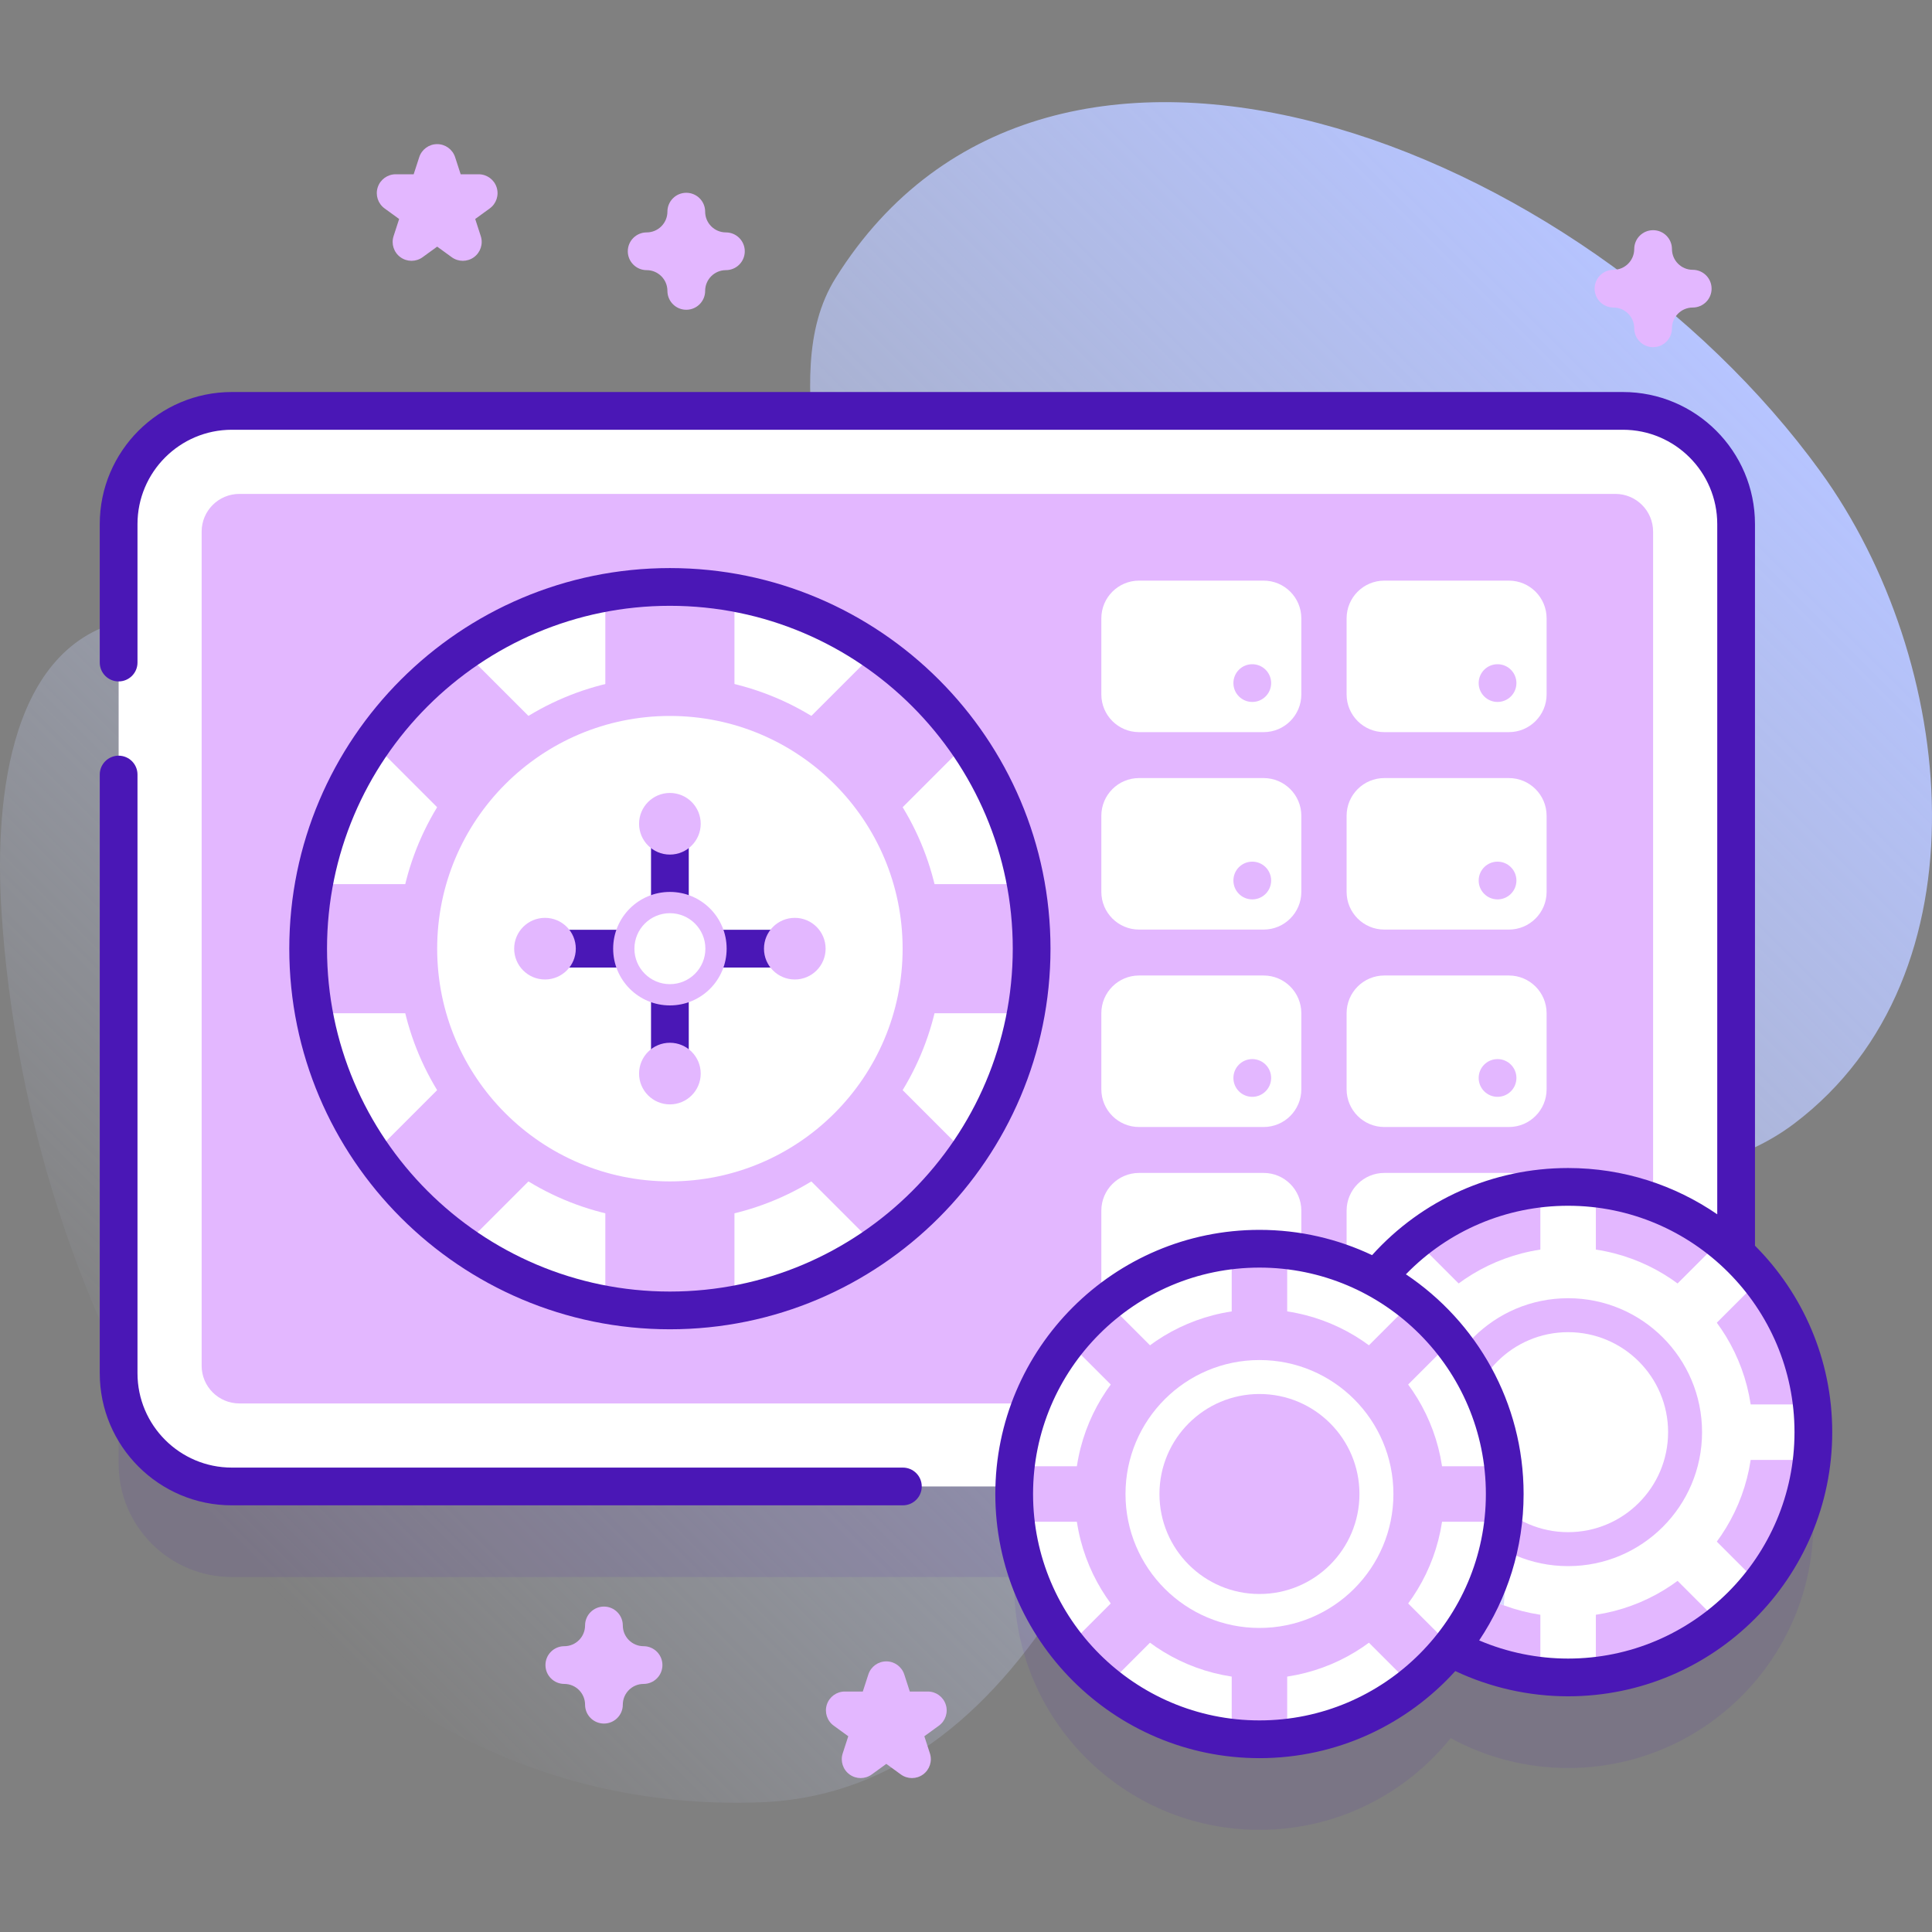 <svg width="200" height="200" viewBox="0 0 200 200" fill="none" xmlns="http://www.w3.org/2000/svg">
<rect x="0" y="0" width="200" height="200" fill="#808080" stroke="none"/>
<path d="M188.459 48.827C163.75 14.745 108.653 -6.575 86.521 28.749C79.755 39.548 88.967 55.375 81.58 65.711C63.759 90.647 35.519 60.725 13.908 64.052C0.965 66.044 -0.554 82.755 0.138 94.1C2.798 137.727 29.945 188.331 78.686 186.576C93.247 186.052 103.41 176.3 110.671 164.342C119.241 150.227 128.894 134.377 144.067 126.813C157.004 120.363 174.214 125.03 185.742 116.309C206.002 100.982 202.594 68.325 188.459 48.827Z" fill="url(#paint0_linear_38_6103)"/>
<path opacity="0.1" d="M179.722 139.144V63.629C179.722 57.167 174.465 51.91 168.003 51.91H23.999C17.537 51.91 12.28 57.167 12.28 63.629V151.534C12.28 157.996 17.537 163.253 23.999 163.253H105.008C105 163.513 104.988 163.772 104.988 164.034C104.988 178.057 116.356 189.425 130.379 189.425C138.384 189.425 145.519 185.716 150.173 179.929C153.783 181.902 157.925 183.024 162.329 183.024C176.352 183.024 187.72 171.656 187.72 157.633C187.72 150.343 184.643 143.775 179.722 139.144Z" fill="#4A17B6"/>
<path d="M23.999 153.878C17.537 153.878 12.28 148.621 12.28 142.159V54.254C12.28 47.792 17.537 42.535 23.999 42.535H168.003C174.465 42.535 179.722 47.792 179.722 54.254V142.159C179.722 148.621 174.465 153.878 168.003 153.878H23.999Z" fill="white"/>
<path d="M167.222 145.284H24.78C22.623 145.284 20.874 143.536 20.874 141.378V55.035C20.874 52.878 22.623 51.129 24.78 51.129H167.222C169.379 51.129 171.128 52.878 171.128 55.035V141.378C171.128 143.536 169.379 145.284 167.222 145.284Z" fill="#E3B7FF"/>
<path d="M130.807 75.791H117.916C115.759 75.791 114.01 74.042 114.01 71.885V64.013C114.01 61.855 115.759 60.106 117.916 60.106H130.807C132.964 60.106 134.713 61.855 134.713 64.013V71.885C134.713 74.042 132.964 75.791 130.807 75.791Z" fill="white"/>
<path d="M156.197 75.791H143.307C141.149 75.791 139.4 74.042 139.4 71.885V64.013C139.4 61.855 141.149 60.106 143.307 60.106H156.197C158.355 60.106 160.104 61.855 160.104 64.013V71.885C160.104 74.042 158.354 75.791 156.197 75.791Z" fill="white"/>
<path d="M129.635 72.666C130.713 72.666 131.588 71.792 131.588 70.713C131.588 69.634 130.713 68.76 129.635 68.76C128.556 68.76 127.682 69.634 127.682 70.713C127.682 71.792 128.556 72.666 129.635 72.666Z" fill="#E3B7FF"/>
<path d="M155.025 72.666C156.104 72.666 156.979 71.792 156.979 70.713C156.979 69.634 156.104 68.76 155.025 68.76C153.947 68.76 153.072 69.634 153.072 70.713C153.072 71.792 153.947 72.666 155.025 72.666Z" fill="#E3B7FF"/>
<path d="M130.807 96.23H117.916C115.759 96.23 114.01 94.481 114.01 92.323V84.451C114.01 82.294 115.759 80.545 117.916 80.545H130.807C132.964 80.545 134.713 82.294 134.713 84.451V92.323C134.713 94.481 132.964 96.23 130.807 96.23Z" fill="white"/>
<path d="M156.197 96.23H143.307C141.149 96.23 139.4 94.481 139.4 92.323V84.451C139.4 82.294 141.149 80.545 143.307 80.545H156.197C158.355 80.545 160.104 82.294 160.104 84.451V92.323C160.104 94.481 158.354 96.23 156.197 96.23Z" fill="white"/>
<path d="M129.635 93.105C130.713 93.105 131.588 92.23 131.588 91.152C131.588 90.073 130.713 89.198 129.635 89.198C128.556 89.198 127.682 90.073 127.682 91.152C127.682 92.23 128.556 93.105 129.635 93.105Z" fill="#E3B7FF"/>
<path d="M155.025 93.105C156.104 93.105 156.979 92.23 156.979 91.152C156.979 90.073 156.104 89.198 155.025 89.198C153.947 89.198 153.072 90.073 153.072 91.152C153.072 92.23 153.947 93.105 155.025 93.105Z" fill="#E3B7FF"/>
<path d="M130.807 116.668H117.916C115.759 116.668 114.01 114.919 114.01 112.762V104.889C114.01 102.732 115.759 100.983 117.916 100.983H130.807C132.964 100.983 134.713 102.732 134.713 104.889V112.762C134.713 114.919 132.964 116.668 130.807 116.668Z" fill="white"/>
<path d="M156.197 116.668H143.307C141.149 116.668 139.4 114.919 139.4 112.762V104.889C139.4 102.732 141.149 100.983 143.307 100.983H156.197C158.355 100.983 160.104 102.732 160.104 104.889V112.762C160.104 114.919 158.354 116.668 156.197 116.668Z" fill="white"/>
<path d="M129.635 113.543C130.713 113.543 131.588 112.669 131.588 111.59C131.588 110.511 130.713 109.637 129.635 109.637C128.556 109.637 127.682 110.511 127.682 111.59C127.682 112.669 128.556 113.543 129.635 113.543Z" fill="#E3B7FF"/>
<path d="M155.025 113.543C156.104 113.543 156.979 112.669 156.979 111.59C156.979 110.511 156.104 109.637 155.025 109.637C153.947 109.637 153.072 110.511 153.072 111.59C153.072 112.669 153.947 113.543 155.025 113.543Z" fill="#E3B7FF"/>
<path d="M130.807 137.106H117.916C115.759 137.106 114.01 135.357 114.01 133.2V125.328C114.01 123.17 115.759 121.421 117.916 121.421H130.807C132.964 121.421 134.713 123.17 134.713 125.328V133.2C134.713 135.357 132.964 137.106 130.807 137.106Z" fill="white"/>
<path d="M156.197 137.106H143.307C141.149 137.106 139.4 135.357 139.4 133.2V125.328C139.4 123.17 141.149 121.421 143.307 121.421H156.197C158.355 121.421 160.104 123.17 160.104 125.328V133.2C160.104 135.357 158.354 137.106 156.197 137.106Z" fill="white"/>
<path d="M129.635 133.981C130.713 133.981 131.588 133.107 131.588 132.028C131.588 130.949 130.713 130.075 129.635 130.075C128.556 130.075 127.682 130.949 127.682 132.028C127.682 133.107 128.556 133.981 129.635 133.981Z" fill="#E3B7FF"/>
<path d="M155.025 133.981C156.104 133.981 156.979 133.107 156.979 132.028C156.979 130.949 156.104 130.075 155.025 130.075C153.947 130.075 153.072 130.949 153.072 132.028C153.072 133.107 153.947 133.981 155.025 133.981Z" fill="#E3B7FF"/>
<path d="M162.329 173.648C176.352 173.648 187.72 162.281 187.72 148.258C187.72 134.235 176.352 122.867 162.329 122.867C148.306 122.867 136.938 134.235 136.938 148.258C136.938 162.281 148.306 173.648 162.329 173.648Z" fill="#E3B7FF"/>
<path d="M182.195 132.454C180.998 130.951 179.636 129.589 178.134 128.392L165.202 141.324V123.033C164.258 122.927 163.301 122.867 162.33 122.867C161.358 122.867 160.401 122.927 159.458 123.033V141.324L146.526 128.392C145.023 129.589 143.661 130.952 142.464 132.454L155.396 145.386H137.105C136.999 146.329 136.939 147.286 136.939 148.257C136.939 149.229 136.999 150.186 137.105 151.129H155.396L142.464 164.061C143.661 165.564 145.024 166.926 146.526 168.123L159.458 155.191V173.482C160.401 173.588 161.358 173.648 162.33 173.648C163.301 173.648 164.259 173.588 165.202 173.482V155.191L178.134 168.123C179.636 166.926 180.998 165.563 182.195 164.061L169.263 151.129H187.554C187.661 150.186 187.72 149.229 187.72 148.257C187.72 147.286 187.661 146.329 187.554 145.386H169.263L182.195 132.454Z" fill="white"/>
<path d="M162.329 167.374C172.886 167.374 181.444 158.815 181.444 148.258C181.444 137.701 172.886 129.143 162.329 129.143C151.771 129.143 143.213 137.701 143.213 148.258C143.213 158.815 151.771 167.374 162.329 167.374Z" fill="white"/>
<path d="M144.051 142.648C143.507 144.423 143.213 146.306 143.213 148.258C143.213 156.476 148.4 163.482 155.678 166.183C155.738 165.475 155.769 164.758 155.769 164.034C155.769 155.048 151.096 147.159 144.051 142.648Z" fill="#D8D8FF"/>
<path d="M162.329 162.125C169.988 162.125 176.196 155.916 176.196 148.258C176.196 140.599 169.988 134.391 162.329 134.391C154.67 134.391 148.462 140.599 148.462 148.258C148.462 155.916 154.67 162.125 162.329 162.125Z" fill="#E3B7FF"/>
<path d="M162.329 158.609C168.046 158.609 172.681 153.975 172.681 148.258C172.681 142.541 168.046 137.906 162.329 137.906C156.612 137.906 151.978 142.541 151.978 148.258C151.978 153.975 156.612 158.609 162.329 158.609Z" fill="white"/>
<path d="M130.379 180.049C144.402 180.049 155.77 168.681 155.77 154.658C155.77 140.635 144.402 129.268 130.379 129.268C116.356 129.268 104.988 140.635 104.988 154.658C104.988 168.681 116.356 180.049 130.379 180.049Z" fill="white"/>
<path d="M150.244 138.854C149.047 137.352 147.684 135.989 146.182 134.793L133.25 147.725V129.434C132.307 129.327 131.35 129.268 130.379 129.268C129.407 129.268 128.45 129.327 127.507 129.434V147.725L114.575 134.793C113.072 135.989 111.71 137.352 110.513 138.854L123.445 151.786H105.154C105.048 152.729 104.988 153.686 104.988 154.658C104.988 155.629 105.048 156.587 105.154 157.53H123.445L110.513 170.462C111.71 171.964 113.073 173.327 114.575 174.523L127.507 161.591V179.882C128.45 179.988 129.407 180.048 130.379 180.048C131.35 180.048 132.307 179.988 133.25 179.882V161.591L146.182 174.523C147.685 173.326 149.047 171.964 150.244 170.462L137.312 157.53H155.603C155.709 156.587 155.769 155.629 155.769 154.658C155.769 153.686 155.709 152.729 155.603 151.786H137.312L150.244 138.854Z" fill="#E3B7FF"/>
<path d="M130.379 173.774C140.937 173.774 149.495 165.216 149.495 154.659C149.495 144.101 140.937 135.543 130.379 135.543C119.822 135.543 111.264 144.101 111.264 154.659C111.264 165.216 119.822 173.774 130.379 173.774Z" fill="#E3B7FF"/>
<path d="M130.379 168.525C138.038 168.525 144.246 162.317 144.246 154.658C144.246 147 138.038 140.791 130.379 140.791C122.72 140.791 116.512 147 116.512 154.658C116.512 162.317 122.72 168.525 130.379 168.525Z" fill="white"/>
<path d="M130.379 165.01C136.096 165.01 140.73 160.375 140.73 154.658C140.73 148.941 136.096 144.307 130.379 144.307C124.662 144.307 120.027 148.941 120.027 154.658C120.027 160.375 124.662 165.01 130.379 165.01Z" fill="#E3B7FF"/>
<path d="M69.347 135.654C90.029 135.654 106.794 118.888 106.794 98.207C106.794 77.525 90.029 60.76 69.347 60.76C48.666 60.76 31.9 77.525 31.9 98.207C31.9 118.888 48.666 135.654 69.347 135.654Z" fill="white"/>
<path d="M100.128 76.878C97.568 73.191 94.363 69.986 90.677 67.427L76.031 82.073V61.355C73.862 60.965 71.629 60.76 69.348 60.76C67.066 60.76 64.833 60.965 62.664 61.355V82.072L48.019 67.427C44.332 69.986 41.127 73.191 38.568 76.878L53.213 91.523H32.496C32.105 93.692 31.9 95.925 31.9 98.207C31.9 100.488 32.105 102.721 32.496 104.89H53.213L38.567 119.536C41.127 123.223 44.332 126.427 48.018 128.987L62.664 114.341V135.058C64.833 135.449 67.066 135.654 69.347 135.654C71.629 135.654 73.862 135.449 76.031 135.058V114.341L90.676 128.987C94.363 126.427 97.568 123.222 100.127 119.536L85.482 104.89H106.199C106.589 102.721 106.794 100.488 106.794 98.207C106.794 95.925 106.589 93.692 106.199 91.523H85.482L100.128 76.878Z" fill="#E3B7FF"/>
<path d="M93.465 151.925H23.999C18.614 151.925 14.233 147.544 14.233 142.159V80.182C14.233 79.103 13.359 78.228 12.28 78.228C11.202 78.228 10.327 79.103 10.327 80.182V142.159C10.327 149.698 16.46 155.831 23.999 155.831H93.465C94.544 155.831 95.419 154.957 95.419 153.878C95.419 152.799 94.544 151.925 93.465 151.925Z" fill="#4A17B6"/>
<path d="M181.675 128.953V54.254C181.675 46.715 175.542 40.582 168.003 40.582H23.999C16.46 40.582 10.327 46.715 10.327 54.254V68.587C10.327 69.666 11.202 70.54 12.28 70.54C13.359 70.54 14.233 69.666 14.233 68.587V54.254C14.233 48.869 18.614 44.488 23.999 44.488H168.003C173.388 44.488 177.769 48.869 177.769 54.254V125.705C173.372 122.686 168.054 120.913 162.328 120.913C154.53 120.913 147.221 124.181 142.038 129.932C138.499 128.256 134.547 127.315 130.379 127.315C115.302 127.315 103.035 139.582 103.035 154.659C103.035 169.736 115.302 182.003 130.379 182.003C138.412 182.003 145.645 178.52 150.652 172.988C154.284 174.7 158.288 175.601 162.328 175.601C177.406 175.601 189.672 163.334 189.672 148.257C189.672 140.729 186.614 133.903 181.675 128.953ZM130.379 178.096C117.456 178.096 106.942 167.582 106.942 154.659C106.942 141.736 117.456 131.221 130.379 131.221C143.303 131.221 153.817 141.736 153.817 154.659C153.817 167.582 143.303 178.096 130.379 178.096ZM162.328 171.695C159.16 171.695 156.018 171.049 153.124 169.816C156.026 165.475 157.723 160.262 157.723 154.659C157.723 145.186 152.879 136.825 145.539 131.916C149.938 127.386 155.939 124.82 162.328 124.82C175.252 124.82 185.766 135.334 185.766 148.257C185.766 161.181 175.252 171.695 162.328 171.695Z" fill="#4A17B6"/>
<path d="M69.347 58.807C47.622 58.807 29.947 76.481 29.947 98.207C29.947 119.932 47.622 137.607 69.347 137.607C91.072 137.607 108.747 119.932 108.747 98.207C108.747 76.481 91.072 58.807 69.347 58.807ZM69.347 133.701C49.776 133.701 33.853 117.778 33.853 98.207C33.853 78.636 49.776 62.713 69.347 62.713C88.918 62.713 104.841 78.636 104.841 98.207C104.841 117.778 88.918 133.701 69.347 133.701Z" fill="#4A17B6"/>
<path d="M69.348 126.399C84.918 126.399 97.54 113.777 97.54 98.206C97.54 82.636 84.918 70.014 69.348 70.014C53.778 70.014 41.155 82.636 41.155 98.206C41.155 113.777 53.778 126.399 69.348 126.399Z" fill="#E3B7FF"/>
<path d="M69.348 122.298C82.653 122.298 93.439 111.512 93.439 98.206C93.439 84.901 82.653 74.115 69.348 74.115C56.042 74.115 45.256 84.901 45.256 98.206C45.256 111.512 56.042 122.298 69.348 122.298Z" fill="white"/>
<path d="M82.312 98.206C82.312 99.284 81.438 100.159 80.359 100.159H71.301V109.218C71.301 110.296 70.426 111.171 69.348 111.171C68.269 111.171 67.394 110.296 67.394 109.218V100.159H58.336C57.258 100.159 56.383 99.284 56.383 98.206C56.383 97.128 57.258 96.253 58.336 96.253H67.394V87.195C67.394 86.117 68.269 85.242 69.348 85.242C70.426 85.242 71.301 86.117 71.301 87.195V96.253H80.359C81.438 96.253 82.312 97.128 82.312 98.206Z" fill="#4A17B6"/>
<path d="M69.348 104.08C72.592 104.08 75.222 101.45 75.222 98.206C75.222 94.962 72.592 92.332 69.348 92.332C66.104 92.332 63.474 94.962 63.474 98.206C63.474 101.45 66.104 104.08 69.348 104.08Z" fill="#E3B7FF"/>
<path d="M69.347 101.88C71.376 101.88 73.021 100.235 73.021 98.207C73.021 96.178 71.376 94.533 69.347 94.533C67.319 94.533 65.674 96.178 65.674 98.207C65.674 100.235 67.319 101.88 69.347 101.88Z" fill="white"/>
<path d="M69.347 88.466C71.109 88.466 72.537 87.038 72.537 85.276C72.537 83.515 71.109 82.087 69.347 82.087C67.585 82.087 66.157 83.515 66.157 85.276C66.157 87.038 67.585 88.466 69.347 88.466Z" fill="#E3B7FF"/>
<path d="M69.347 114.326C71.109 114.326 72.537 112.898 72.537 111.136C72.537 109.374 71.109 107.946 69.347 107.946C67.585 107.946 66.157 109.374 66.157 111.136C66.157 112.898 67.585 114.326 69.347 114.326Z" fill="#E3B7FF"/>
<path d="M82.277 101.396C84.038 101.396 85.467 99.968 85.467 98.206C85.467 96.445 84.038 95.016 82.277 95.016C80.515 95.016 79.087 96.445 79.087 98.206C79.087 99.968 80.515 101.396 82.277 101.396Z" fill="#E3B7FF"/>
<path d="M56.417 101.396C58.179 101.396 59.607 99.968 59.607 98.206C59.607 96.445 58.179 95.016 56.417 95.016C54.656 95.016 53.227 96.445 53.227 98.206C53.227 99.968 54.656 101.396 56.417 101.396Z" fill="#E3B7FF"/>
<path d="M71.044 32.066C69.965 32.066 69.091 31.192 69.091 30.113C69.091 28.929 68.127 27.965 66.942 27.965C65.864 27.965 64.989 27.091 64.989 26.012C64.989 24.933 65.864 24.059 66.942 24.059C68.127 24.059 69.091 23.095 69.091 21.91C69.091 20.831 69.965 19.957 71.044 19.957C72.123 19.957 72.997 20.831 72.997 21.91C72.997 23.095 73.961 24.059 75.145 24.059C76.224 24.059 77.099 24.933 77.099 26.012C77.099 27.091 76.224 27.965 75.145 27.965C73.961 27.965 72.997 28.929 72.997 30.113C72.997 31.192 72.123 32.066 71.044 32.066Z" fill="#E3B7FF"/>
<path d="M171.128 35.938C170.049 35.938 169.175 35.063 169.175 33.984C169.175 32.8 168.211 31.836 167.026 31.836C165.948 31.836 165.073 30.962 165.073 29.883C165.073 28.804 165.948 27.93 167.026 27.93C168.211 27.93 169.175 26.966 169.175 25.781C169.175 24.702 170.049 23.828 171.128 23.828C172.206 23.828 173.081 24.702 173.081 25.781C173.081 26.966 174.045 27.93 175.229 27.93C176.308 27.93 177.183 28.804 177.183 29.883C177.183 30.962 176.308 31.836 175.229 31.836C174.045 31.836 173.081 32.8 173.081 33.984C173.081 35.063 172.207 35.938 171.128 35.938Z" fill="#E3B7FF"/>
<path d="M62.52 178.422C61.441 178.422 60.566 177.548 60.566 176.469C60.566 175.284 59.603 174.32 58.418 174.32C57.34 174.32 56.465 173.446 56.465 172.367C56.465 171.288 57.34 170.414 58.418 170.414C59.603 170.414 60.566 169.45 60.566 168.266C60.566 167.187 61.441 166.312 62.52 166.312C63.598 166.312 64.473 167.187 64.473 168.266C64.473 169.45 65.436 170.414 66.621 170.414C67.7 170.414 68.574 171.288 68.574 172.367C68.574 173.446 67.7 174.32 66.621 174.32C65.436 174.32 64.473 175.284 64.473 176.469C64.473 177.548 63.598 178.422 62.52 178.422Z" fill="#E3B7FF"/>
<path d="M47.911 26.999C47.508 26.999 47.106 26.875 46.763 26.626L45.256 25.531L43.748 26.626C43.064 27.123 42.137 27.123 41.452 26.626C40.768 26.129 40.481 25.247 40.743 24.443L41.319 22.67L39.811 21.575C39.127 21.077 38.84 20.196 39.102 19.391C39.363 18.586 40.113 18.041 40.959 18.041H42.823L43.399 16.27C43.66 15.464 44.41 14.92 45.256 14.92C46.102 14.92 46.852 15.465 47.113 16.27L47.689 18.041H49.553C50.399 18.041 51.149 18.586 51.41 19.391C51.672 20.196 51.385 21.077 50.701 21.575L49.194 22.67L49.769 24.443C50.031 25.247 49.744 26.128 49.06 26.626C48.717 26.875 48.314 26.999 47.911 26.999Z" fill="#E3B7FF"/>
<path d="M94.405 184.065C94.002 184.065 93.6 183.941 93.257 183.692L91.75 182.596L90.242 183.692C89.558 184.189 88.631 184.189 87.946 183.692C87.262 183.194 86.975 182.313 87.237 181.508L87.813 179.736L86.305 178.64C85.621 178.143 85.334 177.261 85.596 176.457C85.857 175.652 86.607 175.107 87.453 175.107H89.317L89.893 173.335C90.154 172.53 90.904 171.985 91.75 171.985C92.596 171.985 93.346 172.53 93.608 173.335L94.183 175.107H96.047C96.893 175.107 97.643 175.652 97.904 176.457C98.166 177.261 97.879 178.143 97.195 178.64L95.688 179.736L96.263 181.508C96.525 182.313 96.238 183.194 95.554 183.692C95.211 183.941 94.808 184.065 94.405 184.065Z" fill="#E3B7FF"/>
<defs>
<linearGradient id="paint0_linear_38_6103" x1="25.872" y1="162.475" x2="164.766" y2="23.581" gradientUnits="userSpaceOnUse">
<stop stop-color="#D1DDFF" stop-opacity="0"/>
<stop offset="1" stop-color="#B6C4FF"/>
</linearGradient>
</defs>
</svg>
